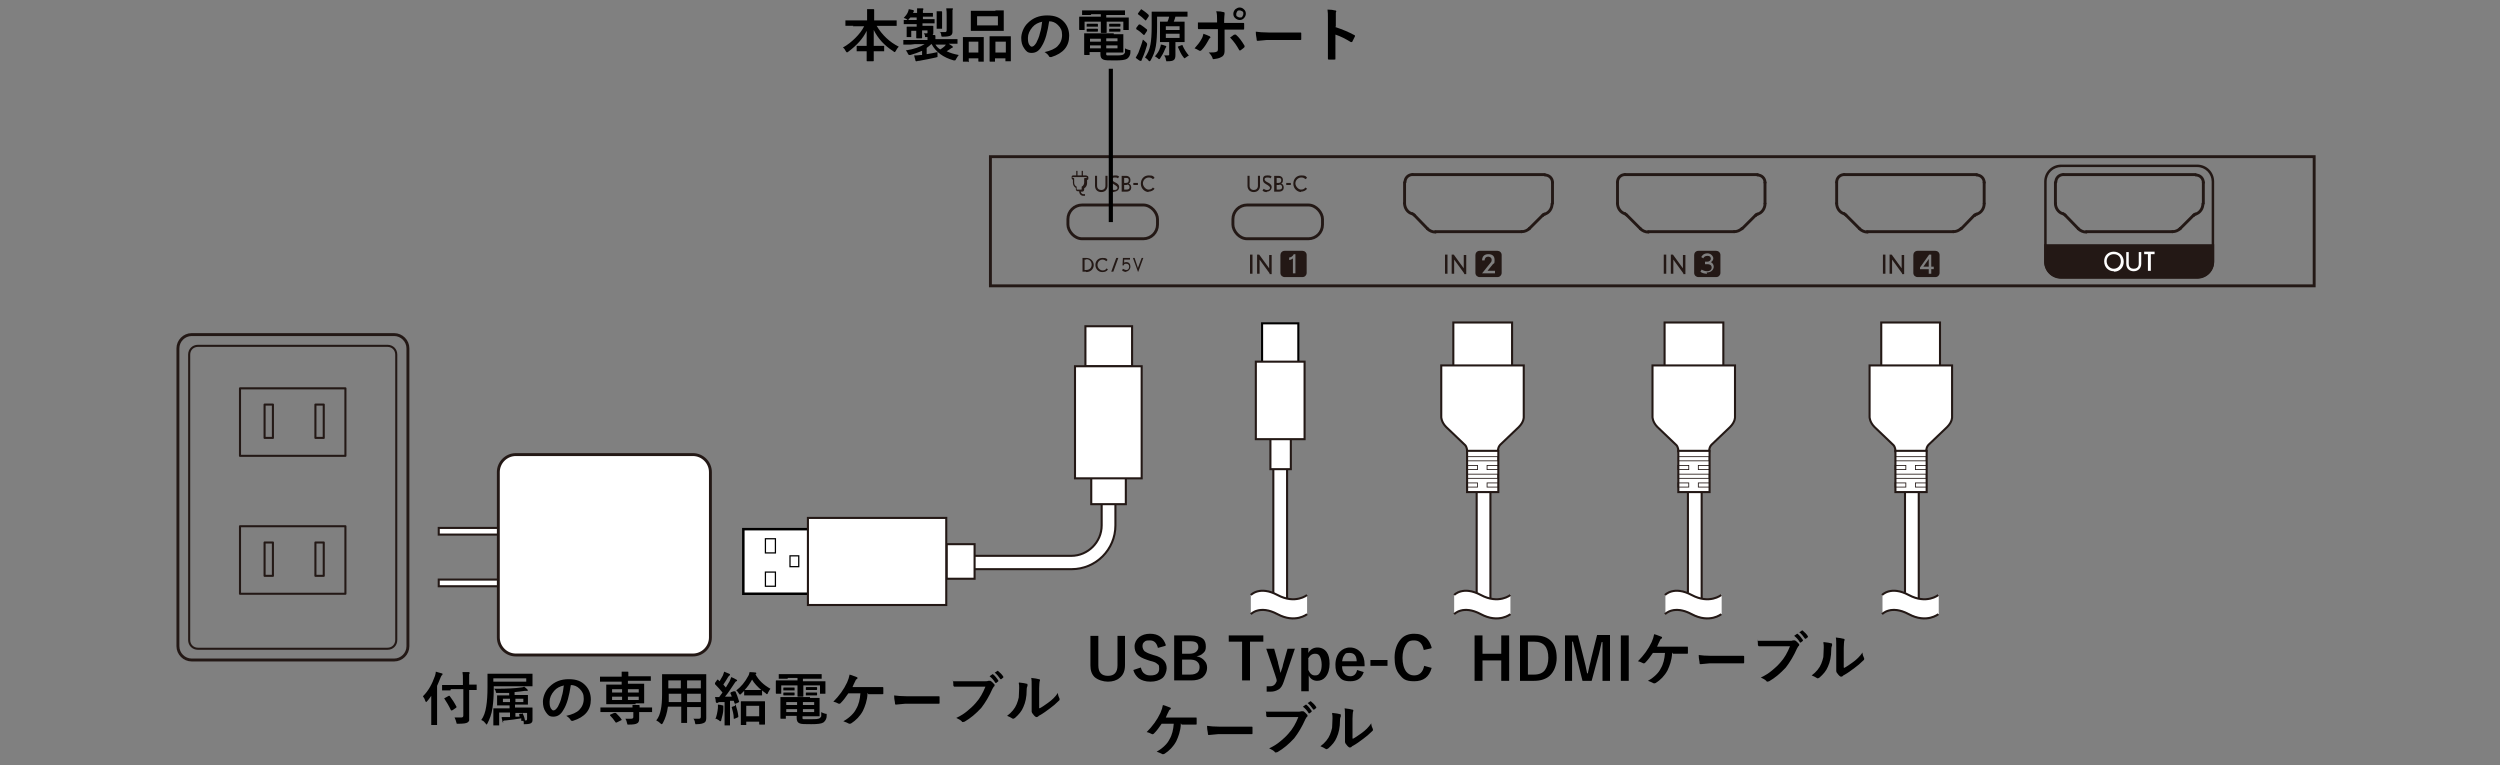 <?xml version="1.0" encoding="UTF-8"?>
<svg xmlns="http://www.w3.org/2000/svg" version="1.1" viewBox="0 0 600 183.6">
  <rect x="0" y="0" width="600" height="183.6" fill="#808080" stroke="none"/>
  <!-- Generator: Adobe Illustrator 29.0.1, SVG Export Plug-In . SVG Version: 2.1.0 Build 192)  -->
  <g id="_レイヤー_1" data-name="レイヤー_1">
    <path d="M184.6,136.6h72.6c5.8,0,10.5-4.7,10.5-10.5v-24.1h-3.3v24.1c0,4-3.3,7.3-7.3,7.3h-72.6" fill="#fff" stroke="#231815" stroke-width=".5"/>
    <g>
      <path d="M46,80.3h48.6c1.8,0,3.3,1.5,3.3,3.3v71.5c0,1.8-1.5,3.3-3.3,3.3h-48.6c-1.8,0-3.3-1.5-3.3-3.3v-71.5c0-1.8,1.5-3.3,3.3-3.3Z" fill="none" stroke="#231815" stroke-linejoin="round" stroke-width=".7"/>
      <path d="M47.5,83h45.5c1.2,0,2.1.9,2.1,2.1v68.5c0,1.2-.9,2.1-2.1,2.1h-45.5c-1.2,0-2.1-.9-2.1-2.1v-68.5c0-1.2.9-2.1,2.1-2.1Z" fill="none" stroke="#231815" stroke-linejoin="round" stroke-width=".5"/>
      <g>
        <rect x="57.6" y="93.2" width="25.3" height="16.2" fill="none" stroke="#231815" stroke-linejoin="round" stroke-width=".5"/>
        <rect x="75.7" y="97.1" width="2" height="8" fill="none" stroke="#231815" stroke-linejoin="round" stroke-width=".5"/>
        <rect x="63.5" y="97.1" width="2" height="8" fill="none" stroke="#231815" stroke-linejoin="round" stroke-width=".5"/>
      </g>
      <g>
        <rect x="57.6" y="126.3" width="25.3" height="16.2" fill="none" stroke="#231815" stroke-linejoin="round" stroke-width=".5"/>
        <rect x="75.7" y="130.2" width="2" height="8" fill="none" stroke="#231815" stroke-linejoin="round" stroke-width=".5"/>
        <rect x="63.5" y="130.2" width="2" height="8" fill="none" stroke="#231815" stroke-linejoin="round" stroke-width=".5"/>
      </g>
    </g>
    <g>
      <rect x="105.3" y="126.7" width="17" height="1.6" fill="#fff" stroke="#231815" stroke-width=".5"/>
      <rect x="105.3" y="139.1" width="17" height="1.6" fill="#fff" stroke="#231815" stroke-width=".5"/>
      <path d="M123.8,109.1h42.5c2.3,0,4.2,1.9,4.2,4.2v39.7c0,2.3-1.9,4.2-4.2,4.2h-42.5c-2.3,0-4.2-1.9-4.2-4.2v-39.7c0-2.3,1.9-4.2,4.2-4.2Z" fill="#fff" stroke="#231815" stroke-width=".7"/>
    </g>
    <rect x="260.5" y="78.3" width="11.2" height="9.6" fill="#fff" stroke="#231815" stroke-width=".5"/>
    <rect x="261.9" y="114.3" width="8.3" height="6.7" fill="#fff" stroke="#231815" stroke-width=".5"/>
    <rect x="258" y="87.9" width="16" height="26.9" fill="#fff" stroke="#231815" stroke-width=".5"/>
    <g>
      <polyline points="357.7 144.5 357.7 112.2 354.4 112.2 354.4 144.5" fill="#fff" stroke="#231815" stroke-width=".5"/>
      <g>
        <rect x="348.8" y="77.4" width="14.1" height="13.9" fill="#fff" stroke="#231815" stroke-width=".5"/>
        <path d="M359.5,108.3c0-1.1.6-1.6.6-1.6l4.4-4.2c1.3-1.3,1.2-2.4,1.2-2.4v-12.4h-19.8v12.4s0,1.2,1.2,2.4l4.5,4.3s.5.4.5,1.5h7.4Z" fill="#fff" stroke="#231815" stroke-width=".5"/>
        <rect x="352.1" y="108.2" width="7.5" height="9.9" fill="#fff" stroke="#231815" stroke-width=".5"/>
        <rect x="352" y="111.7" width="2.6" height="1" fill="none" stroke="#231815" stroke-width=".2"/>
        <rect x="352.1" y="109.6" width="7.4" height="1" fill="none" stroke="#231815" stroke-width=".2"/>
        <rect x="356.9" y="111.7" width="2.7" height="1" fill="none" stroke="#231815" stroke-width=".2"/>
        <rect x="352" y="115.9" width="2.6" height="1" fill="none" stroke="#231815" stroke-width=".2"/>
        <rect x="352.1" y="113.8" width="7.4" height="1" fill="none" stroke="#231815" stroke-width=".2"/>
        <rect x="356.9" y="115.9" width="2.7" height="1" fill="none" stroke="#231815" stroke-width=".2"/>
      </g>
      <g>
        <path d="M362.5,147.3s-2.8,2.3-7.1,0c-4.3-2.3-6.4,0-6.4,0v-4.6s2.1-2.3,6.4,0c4.3,2.3,7.1,0,7.1,0v4.6Z" fill="#fff"/>
        <path d="M349,142.8s2.1-2.3,6.4,0c4.3,2.3,7.1,0,7.1,0" fill="none" stroke="#231815" stroke-width=".5"/>
        <path d="M349,147.4s2.1-2.3,6.4,0c4.3,2.3,7.1,0,7.1,0" fill="none" stroke="#231815" stroke-width=".5"/>
      </g>
    </g>
    <g>
      <polyline points="408.4 144.5 408.4 112.2 405.1 112.2 405.1 144.5" fill="#fff" stroke="#231815" stroke-width=".5"/>
      <g>
        <rect x="399.5" y="77.4" width="14.1" height="13.9" fill="#fff" stroke="#231815" stroke-width=".5"/>
        <path d="M410.2,108.3c0-1.1.6-1.6.6-1.6l4.4-4.2c1.3-1.3,1.2-2.4,1.2-2.4v-12.4h-19.8v12.4s0,1.2,1.2,2.4l4.5,4.3s.5.4.5,1.5h7.4Z" fill="#fff" stroke="#231815" stroke-width=".5"/>
        <rect x="402.8" y="108.2" width="7.5" height="9.9" fill="#fff" stroke="#231815" stroke-width=".5"/>
        <rect x="402.7" y="111.7" width="2.6" height="1" fill="none" stroke="#231815" stroke-width=".2"/>
        <rect x="402.8" y="109.6" width="7.4" height="1" fill="none" stroke="#231815" stroke-width=".2"/>
        <rect x="407.6" y="111.7" width="2.7" height="1" fill="none" stroke="#231815" stroke-width=".2"/>
        <rect x="402.7" y="115.9" width="2.6" height="1" fill="none" stroke="#231815" stroke-width=".2"/>
        <rect x="402.8" y="113.8" width="7.4" height="1" fill="none" stroke="#231815" stroke-width=".2"/>
        <rect x="407.6" y="115.9" width="2.7" height="1" fill="none" stroke="#231815" stroke-width=".2"/>
      </g>
      <g>
        <path d="M413.2,147.3s-2.8,2.3-7.1,0c-4.3-2.3-6.4,0-6.4,0v-4.6s2.1-2.3,6.4,0c4.3,2.3,7.1,0,7.1,0v4.6Z" fill="#fff"/>
        <path d="M399.6,142.8s2.1-2.3,6.4,0c4.3,2.3,7.1,0,7.1,0" fill="none" stroke="#231815" stroke-width=".5"/>
        <path d="M399.6,147.4s2.1-2.3,6.4,0c4.3,2.3,7.1,0,7.1,0" fill="none" stroke="#231815" stroke-width=".5"/>
      </g>
    </g>
    <g>
      <polyline points="460.5 144.5 460.5 112.2 457.2 112.2 457.2 144.5" fill="#fff" stroke="#231815" stroke-width=".5"/>
      <g>
        <rect x="451.5" y="77.4" width="14.1" height="13.9" fill="#fff" stroke="#231815" stroke-width=".5"/>
        <path d="M462.3,108.3c0-1.1.6-1.6.6-1.6l4.4-4.2c1.3-1.3,1.2-2.4,1.2-2.4v-12.4h-19.8v12.4s0,1.2,1.2,2.4l4.5,4.3s.5.4.5,1.5h7.4Z" fill="#fff" stroke="#231815" stroke-width=".5"/>
        <rect x="454.9" y="108.2" width="7.5" height="9.9" fill="#fff" stroke="#231815" stroke-width=".5"/>
        <rect x="454.8" y="111.7" width="2.6" height="1" fill="none" stroke="#231815" stroke-width=".2"/>
        <rect x="454.9" y="109.6" width="7.4" height="1" fill="none" stroke="#231815" stroke-width=".2"/>
        <rect x="459.7" y="111.7" width="2.7" height="1" fill="none" stroke="#231815" stroke-width=".2"/>
        <rect x="454.8" y="115.9" width="2.6" height="1" fill="none" stroke="#231815" stroke-width=".2"/>
        <rect x="454.9" y="113.8" width="7.4" height="1" fill="none" stroke="#231815" stroke-width=".2"/>
        <rect x="459.7" y="115.9" width="2.7" height="1" fill="none" stroke="#231815" stroke-width=".2"/>
      </g>
      <g>
        <path d="M465.3,147.3s-2.8,2.3-7.1,0c-4.3-2.3-6.4,0-6.4,0v-4.6s2.1-2.3,6.4,0c4.3,2.3,7.1,0,7.1,0v4.6Z" fill="#fff"/>
        <path d="M451.7,142.8s2.1-2.3,6.4,0c4.3,2.3,7.1,0,7.1,0" fill="none" stroke="#231815" stroke-width=".5"/>
        <path d="M451.7,147.4s2.1-2.3,6.4,0c4.3,2.3,7.1,0,7.1,0" fill="none" stroke="#231815" stroke-width=".5"/>
      </g>
    </g>
    <g>
      <polyline points="308.9 144.5 308.9 112.2 305.6 112.2 305.6 144.5" fill="#fff" stroke="#231815" stroke-width=".5"/>
      <g>
        <path d="M313.7,147.3s-2.8,2.3-7.1,0c-4.3-2.3-6.4,0-6.4,0v-4.6s2.1-2.3,6.4,0c4.3,2.3,7.1,0,7.1,0v4.6Z" fill="#fff"/>
        <path d="M300.2,142.8s2.1-2.3,6.4,0c4.3,2.3,7.1,0,7.1,0" fill="none" stroke="#231815" stroke-width=".5"/>
        <path d="M300.2,147.4s2.1-2.3,6.4,0c4.3,2.3,7.1,0,7.1,0" fill="none" stroke="#231815" stroke-width=".5"/>
      </g>
    </g>
    <g>
      <rect x="227.2" y="130.6" width="6.7" height="8.3" fill="#fff" stroke="#231815" stroke-width=".5"/>
      <g>
        <polyline points="194.5 142.5 178.4 142.5 178.4 127 194.5 127" fill="#fff" stroke="#000" stroke-width=".6"/>
        <path d="M186.1,140.7h-2.4v-3.4h2.4v3.4ZM186.1,132.7h-2.4v-3.4h2.4v3.4Z" fill="none" stroke="#000" stroke-width=".3"/>
        <rect x="189.6" y="133.4" width="2.1" height="2.6" fill="none" stroke="#000" stroke-width=".3"/>
      </g>
      <rect x="193.9" y="124.3" width="33.2" height="20.9" fill="#fff" stroke="#231815" stroke-width=".5"/>
    </g>
    <g>
      <g>
        <line x1="395.6" y1="55.6" x2="416.2" y2="55.6" fill="none" stroke="#231815" stroke-linecap="round" stroke-linejoin="round" stroke-width=".7"/>
        <line x1="390.4" y1="51.6" x2="393.7" y2="54.9" fill="none" stroke="#231815" stroke-linecap="round" stroke-linejoin="round" stroke-width=".7"/>
        <line x1="418.1" y1="54.9" x2="421.4" y2="51.6" fill="none" stroke="#231815" stroke-linecap="round" stroke-linejoin="round" stroke-width=".7"/>
        <line x1="388.2" y1="43.8" x2="388.2" y2="48.8" fill="none" stroke="#231815" stroke-linecap="round" stroke-linejoin="round" stroke-width=".7"/>
        <line x1="423.6" y1="48.8" x2="423.6" y2="43.8" fill="none" stroke="#231815" stroke-linecap="round" stroke-linejoin="round" stroke-width=".7"/>
        <path d="M393.7,54.9c.5.5,1.2.8,1.9.8" fill="none" stroke="#231815" stroke-linecap="round" stroke-linejoin="round" stroke-width=".7"/>
        <path d="M388.2,48.8c0,1.1.7,2.2,1.8,2.5" fill="none" stroke="#231815" stroke-linecap="round" stroke-linejoin="round" stroke-width=".7"/>
        <path d="M416.2,55.6c.7,0,1.4-.3,1.9-.8" fill="none" stroke="#231815" stroke-linecap="round" stroke-linejoin="round" stroke-width=".7"/>
        <path d="M421.8,51.4c1.1-.3,1.8-1.4,1.8-2.5" fill="none" stroke="#231815" stroke-linecap="round" stroke-linejoin="round" stroke-width=".7"/>
        <path d="M390.4,51.6c-.1-.1-.3-.2-.4-.3" fill="none" stroke="#231815" stroke-linecap="round" stroke-linejoin="round" stroke-width=".7"/>
        <path d="M421.8,51.4c-.2,0-.3.1-.4.3" fill="none" stroke="#231815" stroke-linecap="round" stroke-linejoin="round" stroke-width=".7"/>
        <path d="M390,41.9c-1,0-1.8.8-1.8,1.8" fill="none" stroke="#231815" stroke-linecap="round" stroke-linejoin="round" stroke-width=".7"/>
        <path d="M423.6,43.8c0-1-.8-1.8-1.8-1.8" fill="none" stroke="#231815" stroke-linecap="round" stroke-linejoin="round" stroke-width=".7"/>
        <line x1="421.8" y1="41.9" x2="390" y2="41.9" fill="none" stroke="#231815" stroke-linecap="round" stroke-linejoin="round" stroke-width=".7"/>
      </g>
      <g>
        <line x1="344.5" y1="55.6" x2="365.2" y2="55.6" fill="none" stroke="#231815" stroke-linecap="round" stroke-linejoin="round" stroke-width=".7"/>
        <line x1="339.4" y1="51.6" x2="342.6" y2="54.9" fill="none" stroke="#231815" stroke-linecap="round" stroke-linejoin="round" stroke-width=".7"/>
        <line x1="367" y1="54.9" x2="370.3" y2="51.6" fill="none" stroke="#231815" stroke-linecap="round" stroke-linejoin="round" stroke-width=".7"/>
        <line x1="337.1" y1="43.8" x2="337.1" y2="48.8" fill="none" stroke="#231815" stroke-linecap="round" stroke-linejoin="round" stroke-width=".7"/>
        <line x1="372.6" y1="48.8" x2="372.6" y2="43.8" fill="none" stroke="#231815" stroke-linecap="round" stroke-linejoin="round" stroke-width=".7"/>
        <path d="M342.6,54.9c.5.5,1.2.8,1.9.8" fill="none" stroke="#231815" stroke-linecap="round" stroke-linejoin="round" stroke-width=".7"/>
        <path d="M337.1,48.8c0,1.1.7,2.2,1.8,2.5" fill="none" stroke="#231815" stroke-linecap="round" stroke-linejoin="round" stroke-width=".7"/>
        <path d="M365.2,55.6c.7,0,1.4-.3,1.9-.8" fill="none" stroke="#231815" stroke-linecap="round" stroke-linejoin="round" stroke-width=".7"/>
        <path d="M370.7,51.4c1.1-.3,1.8-1.4,1.8-2.5" fill="none" stroke="#231815" stroke-linecap="round" stroke-linejoin="round" stroke-width=".7"/>
        <path d="M339.4,51.6c-.1-.1-.3-.2-.4-.3" fill="none" stroke="#231815" stroke-linecap="round" stroke-linejoin="round" stroke-width=".7"/>
        <path d="M370.7,51.4c-.2,0-.3.1-.4.3" fill="none" stroke="#231815" stroke-linecap="round" stroke-linejoin="round" stroke-width=".7"/>
        <path d="M339,41.9c-1,0-1.8.8-1.8,1.8" fill="none" stroke="#231815" stroke-linecap="round" stroke-linejoin="round" stroke-width=".7"/>
        <path d="M372.6,43.8c0-1-.8-1.8-1.8-1.8" fill="none" stroke="#231815" stroke-linecap="round" stroke-linejoin="round" stroke-width=".7"/>
        <line x1="370.7" y1="41.9" x2="339" y2="41.9" fill="none" stroke="#231815" stroke-linecap="round" stroke-linejoin="round" stroke-width=".7"/>
      </g>
      <line x1="448.1" y1="55.6" x2="468.8" y2="55.6" fill="none" stroke="#231815" stroke-linecap="round" stroke-linejoin="round" stroke-width=".7"/>
      <line x1="443" y1="51.6" x2="446.3" y2="54.9" fill="none" stroke="#231815" stroke-linecap="round" stroke-linejoin="round" stroke-width=".7"/>
      <line x1="470.7" y1="54.9" x2="473.9" y2="51.6" fill="none" stroke="#231815" stroke-linecap="round" stroke-linejoin="round" stroke-width=".7"/>
      <line x1="440.8" y1="43.8" x2="440.8" y2="48.8" fill="none" stroke="#231815" stroke-linecap="round" stroke-linejoin="round" stroke-width=".7"/>
      <line x1="476.2" y1="48.8" x2="476.2" y2="43.8" fill="none" stroke="#231815" stroke-linecap="round" stroke-linejoin="round" stroke-width=".7"/>
      <path d="M446.3,54.9c.5.5,1.2.8,1.9.8" fill="none" stroke="#231815" stroke-linecap="round" stroke-linejoin="round" stroke-width=".7"/>
      <path d="M440.8,48.8c0,1.1.7,2.2,1.8,2.5" fill="none" stroke="#231815" stroke-linecap="round" stroke-linejoin="round" stroke-width=".7"/>
      <path d="M468.8,55.6c.7,0,1.4-.3,1.9-.8" fill="none" stroke="#231815" stroke-linecap="round" stroke-linejoin="round" stroke-width=".7"/>
      <path d="M474.4,51.4c1.1-.3,1.8-1.4,1.8-2.5" fill="none" stroke="#231815" stroke-linecap="round" stroke-linejoin="round" stroke-width=".7"/>
      <path d="M443,51.6c-.1-.1-.3-.2-.4-.3" fill="none" stroke="#231815" stroke-linecap="round" stroke-linejoin="round" stroke-width=".7"/>
      <path d="M474.4,51.4c-.2,0-.3.1-.4.3" fill="none" stroke="#231815" stroke-linecap="round" stroke-linejoin="round" stroke-width=".7"/>
      <path d="M442.6,41.9c-1,0-1.8.8-1.8,1.8" fill="none" stroke="#231815" stroke-linecap="round" stroke-linejoin="round" stroke-width=".7"/>
      <path d="M476.2,43.8c0-1-.8-1.8-1.8-1.8" fill="none" stroke="#231815" stroke-linecap="round" stroke-linejoin="round" stroke-width=".7"/>
      <line x1="474.4" y1="41.9" x2="442.6" y2="41.9" fill="none" stroke="#231815" stroke-linecap="round" stroke-linejoin="round" stroke-width=".7"/>
      <line x1="500.7" y1="55.6" x2="521.4" y2="55.6" fill="none" stroke="#231815" stroke-linecap="round" stroke-linejoin="round" stroke-width=".7"/>
      <line x1="495.6" y1="51.6" x2="498.8" y2="54.9" fill="none" stroke="#231815" stroke-linecap="round" stroke-linejoin="round" stroke-width=".7"/>
      <line x1="523.2" y1="54.9" x2="526.5" y2="51.6" fill="none" stroke="#231815" stroke-linecap="round" stroke-linejoin="round" stroke-width=".7"/>
      <line x1="493.3" y1="43.8" x2="493.3" y2="48.8" fill="none" stroke="#231815" stroke-linecap="round" stroke-linejoin="round" stroke-width=".7"/>
      <line x1="528.8" y1="48.8" x2="528.8" y2="43.8" fill="none" stroke="#231815" stroke-linecap="round" stroke-linejoin="round" stroke-width=".7"/>
      <path d="M498.8,54.9c.5.5,1.2.8,1.9.8" fill="none" stroke="#231815" stroke-linecap="round" stroke-linejoin="round" stroke-width=".7"/>
      <path d="M493.3,48.8c0,1.1.7,2.2,1.8,2.5" fill="none" stroke="#231815" stroke-linecap="round" stroke-linejoin="round" stroke-width=".7"/>
      <path d="M521.4,55.6c.7,0,1.4-.3,1.9-.8" fill="none" stroke="#231815" stroke-linecap="round" stroke-linejoin="round" stroke-width=".7"/>
      <path d="M526.9,51.4c1.1-.3,1.8-1.4,1.8-2.5" fill="none" stroke="#231815" stroke-linecap="round" stroke-linejoin="round" stroke-width=".7"/>
      <path d="M495.6,51.6c-.1-.1-.3-.2-.4-.3" fill="none" stroke="#231815" stroke-linecap="round" stroke-linejoin="round" stroke-width=".7"/>
      <path d="M526.9,51.4c-.2,0-.3.1-.4.3" fill="none" stroke="#231815" stroke-linecap="round" stroke-linejoin="round" stroke-width=".7"/>
      <path d="M495.2,41.9c-1,0-1.8.8-1.8,1.8" fill="none" stroke="#231815" stroke-linecap="round" stroke-linejoin="round" stroke-width=".7"/>
      <path d="M528.8,43.8c0-1-.8-1.8-1.8-1.8" fill="none" stroke="#231815" stroke-linecap="round" stroke-linejoin="round" stroke-width=".7"/>
      <line x1="526.9" y1="41.9" x2="495.2" y2="41.9" fill="none" stroke="#231815" stroke-linecap="round" stroke-linejoin="round" stroke-width=".7"/>
      <rect x="256.3" y="49.2" width="21.5" height="8.1" rx="3.4" ry="3.4" fill="none" stroke="#231815" stroke-linecap="round" stroke-linejoin="round" stroke-width=".7"/>
      <rect x="295.9" y="49.2" width="21.5" height="8.1" rx="3.4" ry="3.4" fill="none" stroke="#231815" stroke-linecap="round" stroke-linejoin="round" stroke-width=".7"/>
      <g>
        <path d="M527.3,66.9h-32.6c-2.3,0-4.1-1.8-4.1-4.1v-4.2h40.8v4.2c0,2.3-1.8,4.1-4.1,4.1" fill="#231815"/>
        <path d="M527.3,40.1c2,0,3.5,1.6,3.5,3.5v19.1c0,2-1.6,3.5-3.5,3.5h-32.6c-2,0-3.5-1.6-3.5-3.5v-19.1c0-2,1.6-3.5,3.5-3.5h32.6ZM527.3,39.5h-32.6c-2.3,0-4.1,1.8-4.1,4.1v19.1c0,2.3,1.8,4.1,4.1,4.1h32.6c2.3,0,4.1-1.8,4.1-4.1v-19.1c0-2.3-1.8-4.1-4.1-4.1" fill="#231815"/>
        <path d="M507.3,65.1c-1.3,0-2.3-1-2.3-2.4s1-2.3,2.3-2.3,2.4,1,2.4,2.4-1,2.4-2.3,2.4M507.3,61c-1,0-1.7.7-1.7,1.7s.8,1.8,1.7,1.8,1.7-.7,1.7-1.8-.7-1.7-1.7-1.7" fill="#fff"/>
        <path d="M512.1,65.1c-1.1,0-1.8-.7-1.8-1.8v-2.8h.6v2.8c0,.9.6,1.2,1.2,1.2s1.2-.3,1.2-1.2v-2.8h.6v2.8c0,1.1-.8,1.8-1.8,1.8" fill="#fff"/>
        <polygon points="516.2 61 516.2 65 515.5 65 515.5 61 514.6 61 514.6 60.4 517.1 60.4 517.1 61 516.2 61" fill="#fff"/>
        <path d="M260.6,65.2h-.8v-3.3h.9c1.1,0,1.8.8,1.8,1.7s-.7,1.7-1.8,1.7M260.7,62.3h-.4v2.5h.3c1,0,1.4-.6,1.4-1.3s-.5-1.3-1.3-1.3" fill="#231815"/>
        <path d="M264.5,65.3c-.8,0-1.6-.7-1.6-1.7s.7-1.7,1.7-1.7,1,.2,1.2.5l-.3.3c-.2-.2-.5-.4-.9-.4-.6,0-1.2.5-1.2,1.3s.7,1.3,1.2,1.3.7-.1,1-.5l.3.3c-.3.4-.7.6-1.3.6" fill="#231815"/>
        <polygon points="267.2 65.2 266.7 65.2 267.9 61.9 268.4 61.9 267.2 65.2" fill="#231815"/>
        <path d="M270.4,65.3c-.4,0-.9-.2-1.1-.4l.2-.4c.2.1.5.3.8.3.5,0,.7-.4.7-.8s-.2-.7-.7-.7-.5.1-.6.4h-.3s.1-1.8.1-1.8h1.7v.4h-1.4v.8c0-.1.2-.2.5-.2.7,0,1,.5,1,1.1s-.5,1.2-1.2,1.2" fill="#231815"/>
        <path d="M273.4,65.2h-.3l-1.2-3.3h.4l.8,2.4h0c0,.1,0,0,0,0l.9-2.4h.4l-1.2,3.3Z" fill="#231815"/>
        <path d="M399.3,61.1h.6v4.6h-.6v-4.6ZM404,65.6l-2.4-3.3s0-.1,0-.1c0,0,0,.1,0,.2v3.3h-.6v-4.6h.5l2.4,3.3h0c0,.1,0,0,0,0v-3.2h.6v4.6h-.5ZM407.6,66.5h4.3c.6,0,1-.5,1-1v-4.3c0-.6-.5-1-1-1h-4.3c-.6,0-1,.5-1,1v4.3c0,.6.5,1,1,1M409.7,65.7c-.7,0-1.3-.2-1.6-.5l.3-.5c.3.2.8.4,1.3.4.7,0,1.1-.4,1.1-.9,0-.6-.5-.8-1-.8h-.6v-.6h.6c.4,0,.8-.3.8-.7s-.2-.7-.8-.7-.9.3-1,.6l-.5-.3c.2-.4.6-.9,1.5-.9s1.4.8,1.4,1.2-.3.8-.6.9c.4.2.7.6.7,1.1s-.4,1.4-1.7,1.4" fill="#231815"/>
        <path d="M451.9,61.1h.6v4.6h-.6v-4.6ZM456.5,65.6l-2.4-3.3s0-.1,0-.1c0,0,0,.1,0,.2v3.3h-.6v-4.6h.5l2.4,3.3h0c0,.1,0,0,0,0v-3.2h.6v4.6h-.5ZM460.2,66.5h4.3c.6,0,1-.5,1-1v-4.3c0-.6-.5-1-1-1h-4.3c-.6,0-1,.5-1,1v4.3c0,.6.5,1,1,1M463.5,64.6v1.1h-.6v-1.1h-2.1v-.4l2.2-3.1h.5v2.9h.6v.6h-.6ZM462.9,62.1s0,0-.1.2l-1.2,1.7h1.3v-1.9Z" fill="#231815"/>
        <path d="M346.8,61.1h.6v4.6h-.6v-4.6ZM351.4,65.6l-2.4-3.3s0-.1,0-.1c0,0,0,.1,0,.2v3.3h-.6v-4.6h.5l2.4,3.3h0c0,.1,0,0,0,0v-3.2h.6v4.6h-.5ZM355.1,66.5h4.3c.6,0,1-.5,1-1v-4.3c0-.6-.5-1-1-1h-4.3c-.6,0-1,.5-1,1v4.3c0,.6.5,1,1,1M355.7,65.6l2-2.5c.3-.3.3-.6.3-.7,0-.6-.5-.8-.8-.8-.6,0-.9.4-.9.9h-.6c0-1,.6-1.5,1.5-1.5s1.5.4,1.5,1.4-.1.7-.4,1l-1.3,1.6h1.8v.6h-3Z" fill="#231815"/>
        <path d="M300,61.1h.6v4.6h-.6v-4.6ZM304.7,65.6l-2.4-3.3s0-.1,0-.1c0,0,0,.1,0,.2v3.3h-.6v-4.6h.5l2.4,3.3h0c0,.1,0,0,0,0v-3.2h.6v4.6h-.5ZM308.3,66.5h4.3c.6,0,1-.5,1-1v-4.3c0-.6-.5-1-1-1h-4.3c-.6,0-1,.5-1,1v4.3c0,.6.5,1,1,1M310.3,65.6v-3.6c-.2.2-.6.4-.9.4v-.6c.4,0,.9-.3,1.1-.8h.4v4.6h-.6Z" fill="#231815"/>
        <path d="M260.7,42.1h-.8v-1.1s0,0,0,0h-.3s0,0,0,0v1.1h-1v-1.1s0,0,0,0h-.3s0,0,0,0v1.1h-.8c-.1,0-.3.1-.3.3v.4c0,.1.1.3.3.3h0v.8c0,.5.3,1,.7,1.2v.3c0,.3.2.5.5.5h.3c0,.6.4,1.1,1,1.1h.4v-.4h-.4c-.3,0-.6-.3-.6-.6h0c0,0,.3,0,.3,0,.3,0,.5-.2.5-.5v-.3c.4-.2.7-.7.7-1.2v-.8h0c.1,0,.3-.1.3-.3v-.4c0-.1-.1-.3-.3-.3M260.6,42.7h-.2c0,0-.2,0-.2.2v.9c0,.4-.2.8-.6,1,0,0,0,0,0,.2v.4c0,0,0,.1-.1.1h-1c0,0-.1,0-.1-.1v-.4c0,0,0-.1,0-.2-.4-.2-.6-.5-.6-1v-.9c0,0,0-.2-.2-.2h-.2v-.2h3.4v.2Z" fill="#231815"/>
        <path d="M264.3,46.1c-.9,0-1.5-.6-1.5-1.5v-2.4h.5v2.4c0,.7.5,1,1,1s1-.3,1-1v-2.4h.5v2.4c0,.9-.6,1.5-1.5,1.5M267.5,46.1c-.4,0-.8,0-1.1-.4l.3-.4c.2.2.5.3.8.3.4,0,.7-.2.7-.5s-.3-.5-.6-.7c-.5-.3-1.1-.5-1.1-1.3s.4-1,1.1-1,.7.1,1,.3l-.3.4c-.2-.2-.4-.2-.8-.2s-.6.2-.6.4c0,.4.4.6.8.8.4.2.9.5.9,1.1s-.5,1.1-1.2,1.1M270.4,46h-1.2v-3.8h1c.7,0,1.1.4,1.1,1s-.2.7-.4.9c.3,0,.6.4.6.9s-.3,1-1.2,1M270.2,42.7h-.4v1.2h.4c.6,0,.7-.3.7-.7s-.2-.5-.7-.5M270.4,44.4h-.6v1.1h.6c.5,0,.7-.2.7-.6s-.3-.6-.6-.6M272,43.9h1.1v.5h-1.1v-.5ZM275.7,46.1c-.9,0-1.9-.8-1.9-2s.8-2,1.9-2,1.1.2,1.4.6l-.4.3c-.3-.3-.6-.4-1-.4-.7,0-1.4.6-1.4,1.4s.8,1.5,1.3,1.5.8-.1,1.1-.5l.4.3c-.3.4-.8.7-1.5.7" fill="#231815"/>
        <path d="M300.9,46.1c-.9,0-1.5-.6-1.5-1.5v-2.4h.5v2.4c0,.7.5,1,1,1s1-.3,1-1v-2.4h.5v2.4c0,.9-.6,1.5-1.5,1.5M304.1,46.1c-.4,0-.8,0-1.1-.4l.3-.4c.2.2.5.3.8.3.4,0,.7-.2.7-.5s-.3-.5-.6-.7c-.5-.3-1.1-.5-1.1-1.3s.4-1,1.1-1,.7.1,1,.3l-.3.4c-.2-.2-.4-.2-.8-.2s-.6.2-.6.4c0,.4.4.6.8.8.4.2.9.5.9,1.1s-.5,1.1-1.2,1.1M307,46h-1.2v-3.8h1c.7,0,1.1.4,1.1,1s-.2.7-.4.9c.3,0,.6.4.6.9s-.3,1-1.2,1M306.8,42.7h-.4v1.2h.4c.6,0,.7-.3.7-.7s-.2-.5-.7-.5M307,44.4h-.6v1.1h.6c.5,0,.7-.2.7-.6s-.3-.6-.6-.6M308.7,43.9h1.1v.5h-1.1v-.5ZM312.3,46.1c-.9,0-1.9-.8-1.9-2s.8-2,1.9-2,1.1.2,1.4.6l-.4.3c-.3-.3-.6-.4-1-.4-.7,0-1.4.6-1.4,1.4s.8,1.5,1.3,1.5.8-.1,1.1-.5l.4.3c-.3.4-.8.7-1.5.7" fill="#231815"/>
      </g>
      <rect x="237.7" y="37.6" width="317.7" height="31" fill="none" stroke="#231815" stroke-miterlimit="10" stroke-width=".7"/>
    </g>
    <g>
      <rect x="303.3" y="106.2" width="7.9" height="4.9" transform="translate(416 -198.6) rotate(90)" fill="#fff" stroke="#231815" stroke-width=".5"/>
      <polyline points="302.9 88.9 302.9 77.6 311.6 77.6 311.6 88.6" fill="#fff" stroke="#000" stroke-width=".5"/>
      <rect x="301.4" y="86.8" width="11.7" height="18.6" fill="#fff" stroke="#231815" stroke-width=".5"/>
    </g>
  </g>
  <g id="_レイヤー_2" data-name="レイヤー_2">
    <g>
      <path d="M204.8,6.2h-1.8c0,0-.1,0-.1,0s0,0,0-.1v-1.1c0,0,0-.1,0-.1s0,0,.1,0h1.8s3.3,0,3.3,0v-.9c0-.8,0-1.4,0-1.8.6,0,1.1,0,1.5,0,.1,0,.2,0,.2.1s0,.1,0,.4c0,.2,0,.6,0,1.2v1h5.3c0,0,.1,0,.1,0s0,0,0,.1v1.1c0,0,0,.1,0,.1,0,0,0,0-.1,0h-1.8s-2.9,0-2.9,0c1.3,2.2,3.1,3.9,5.3,5-.3.3-.5.6-.7,1-.1.2-.2.3-.3.3s-.1,0-.3-.2c-2.2-1.4-3.7-3.1-4.7-5.1,0,0,0,1.3,0,3.8h2.4c0,0,.1,0,.1,0,0,0,0,0,0,.1v1.1c0,0,0,.1,0,.1,0,0,0,0-.1,0h-1.7s-.7,0-.7,0c0,.5,0,1,0,1.6,0,.4,0,.7,0,.7,0,0,0,.1-.2.1h-1.3c-.1,0-.2,0-.2-.1,0-.4,0-1.1,0-2.3h-2.3c0,0-.1,0-.1,0s0,0,0-.1v-1.1c0,0,0-.1,0-.1s0,0,.1,0h1.7s.6,0,.6,0c0-1.2,0-2.4,0-3.6-.9,1.9-2.4,3.5-4.4,5-.2.1-.3.2-.3.2s-.2-.1-.3-.3c-.2-.4-.4-.7-.7-.9,1.1-.6,2.1-1.4,3-2.3.9-.9,1.6-1.8,2.1-2.8h-2.7Z"/>
      <path d="M218.6,10.7h-1.7c0,0-.1,0-.1,0s0,0,0-.1v-.9c0,0,0-.1,0-.1s0,0,.1,0h1.7s4,0,4,0c0-.1,0-.4,0-.7h-.4c0,0-.1,0-.2,0,0,0,0,0,0-.2,0-.3-.1-.5-.3-.7.1,0,.3,0,.6,0s.3,0,.3-.3v-.4h-1.3s0,1.8,0,1.8c0,0,0,.1-.2.1h-1c-.1,0-.2,0-.2-.1v-1.7s0,0,0,0h-1.2v1.4c0,0,0,.1,0,.1,0,0,0,0-.1,0h-.9c0,0-.1,0-.1,0,0,0,0,0,0-.1v-.8s0-.7,0-.7v-.8c0,0,0-.1.1-.1h1.7s.6,0,.6,0v-.6h-3c0,0-.1,0-.1,0,0,0,0,0,0-.1v-.7c0,0,0-.1,0-.2,0,0,0,0,.1,0h1.8s1.2,0,1.2,0v-.6h-1.5l-.3.3c-.1.2-.2.3-.3.3s-.2,0-.3-.2c-.2-.1-.4-.2-.7-.3.4-.4.8-.9,1-1.4.1-.3.2-.5.2-.7.5.1.9.2,1,.2.1,0,.2,0,.2.2s0,.1,0,.2c0,0-.1.2-.2.3h0c0,0,1,0,1,0,0-.5,0-.9,0-1.1.5,0,.9,0,1.3,0,.2,0,.2,0,.2.2s0,.1-.1.3c0,.1,0,.3,0,.6h2.3c0,0,.1,0,.1,0,0,0,0,0,0,.1v.7c0,0,0,.1,0,.1,0,0,0,0-.1,0h-1.6s-.7,0-.7,0v.6h2.7c0,0,.1,0,.1,0,0,0,0,0,0,.1v.7c0,0,0,.1,0,.2,0,0,0,0-.1,0h-1.8s-1,0-1,0v.6h2.4c.1,0,.2,0,.2.1v.5s0,1,0,1c0,.2,0,.5-.2.6h.4c.2,0,.3.1.3.2s0,.2,0,.3c0,0,0,.3,0,.5h5.2c0,0,.1,0,.1,0,0,0,0,0,0,.1v.9c0,0,0,.1,0,.1,0,0,0,0-.1,0h-1.7s-.3,0-.3,0c.3.2.6.4.9.6,0,0,.1.2.1.2,0,0,0,.1-.2.2-.1,0-.3.1-.5.3-.1,0-.4.3-.8.5.8.4,1.8.7,2.9.9-.2.2-.4.6-.6.9-.1.2-.2.4-.3.4s-.2,0-.3,0c-2.5-.7-4.3-2-5.3-3.9h-.1c-.3.3-.7.6-1.1.9v1.5c.8-.1,1.7-.3,2.6-.5,0,.2,0,.5,0,.9,0,.2,0,.2,0,.3,0,0-.2,0-.4.1-1.2.3-2.5.5-4,.8-.2,0-.4,0-.5.1-.1,0-.2,0-.2,0,0,0-.2,0-.2-.2,0-.2-.2-.6-.3-1.2.5,0,1,0,1.5-.1h.4v-1c-.9.4-1.8.7-2.8,1-.2,0-.3,0-.3,0-.1,0-.2-.1-.3-.3-.1-.3-.3-.6-.5-.8,1.9-.3,3.4-.8,4.5-1.5h-2.4ZM225.6,11.9c.4-.2.7-.5,1-.7.2-.2.3-.3.4-.5h-2.5c.3.5.7.9,1.2,1.2ZM224.5,2.7c.6,0,1,0,1.4,0,.1,0,.2,0,.2.2s0,.1,0,.3c0,.1,0,.4,0,.9v2.7c0,0,0,.1,0,.1,0,0,0,0-.1,0h-1.1c0,0-.1,0-.1,0s0,0,0-.1v-1.3s0-1.4,0-1.4c0-.6,0-1,0-1.4ZM225.5,7.7c.3,0,.7,0,1.1,0s.4,0,.5-.1c0,0,.1-.2.1-.3v-3.5c0-.7,0-1.3-.1-1.8.5,0,1,0,1.4,0,.2,0,.2,0,.2.1s0,.1-.1.3c0,.1,0,.5,0,1.2v4c0,.4-.1.7-.4.9-.3.2-.9.3-1.8.3-.2,0-.4,0-.4,0s0-.1-.1-.3c0-.4-.2-.7-.3-.9Z"/>
      <path d="M232.3,14.8h-1.1c0,0-.1,0-.1,0,0,0,0,0,0-.1v-2.6s0-1.3,0-1.3v-1.8c0,0,0-.1,0-.1s0,0,.1,0h1.5s1.8,0,1.8,0h1.5c0,0,.1,0,.1,0s0,0,0,.1v1.6s0,1.5,0,1.5v2.6c0,0,0,.1,0,.1,0,0,0,0-.1,0h-1.1c0,0-.1,0-.1-.2v-.6h-2.3v.7c0,0,0,.1,0,.2,0,0,0,0-.1,0ZM232.5,10v2.6h2.3v-2.6h-2.3ZM238.9,2.5h1.9c0,0,.1,0,.1,0s0,0,0,.1v1.3s0,2,0,2v1.3c0,0,0,.1,0,.2,0,0,0,0-.1,0h-1.9s-3.9,0-3.9,0h-1.9c0,0-.1,0-.1,0,0,0,0,0,0-.1v-1.3s0-2,0-2v-1.3c0,0,0-.1,0-.1s0,0,.1,0h1.9s3.9,0,3.9,0ZM234.5,3.9v2.2h5v-2.2h-5ZM238.7,14.8h-1.1c0,0-.1,0-.1-.2v-2.6s0-1.3,0-1.3v-1.8c0,0,0-.1,0-.2,0,0,0,0,.1,0h1.5s1.9,0,1.9,0h1.5c0,0,.1,0,.1,0,0,0,0,0,0,.1v1.6s0,1.5,0,1.5v2.6c0,0,0,.1,0,.2,0,0,0,0-.1,0h-1.1c0,0-.1,0-.1,0,0,0,0,0,0-.1v-.6h-2.5v.7c0,0,0,.1,0,.1s0,0-.1,0ZM238.9,10v2.6h2.5v-2.6h-2.5Z"/>
      <path d="M251.8,5.1c-.4,2.6-.9,4.6-1.8,6-.6,1.1-1.4,1.6-2.4,1.6s-1.3-.4-1.8-1.1c-.5-.7-.7-1.5-.7-2.5s.5-2.6,1.6-3.6c1.2-1.2,2.7-1.8,4.6-1.8s3.1.5,4.1,1.6c.8.9,1.2,2,1.2,3.3,0,2.5-1.4,4.2-4.3,5.1,0,0-.2,0-.2,0-.1,0-.3,0-.4-.3-.2-.3-.5-.6-1-.9,1.4-.3,2.5-.8,3.1-1.4.7-.7,1.1-1.6,1.1-2.7s-.3-1.7-1-2.4c-.6-.6-1.3-.9-2.2-.9h0ZM250.2,5.2c-1,.2-1.8.6-2.4,1.3-.7.8-1.1,1.7-1.1,2.6s.1,1.2.3,1.6c.2.3.4.5.6.5.4,0,.7-.3,1.1-.9.3-.6.7-1.4.9-2.4.3-.9.4-1.8.5-2.6Z"/>
      <path d="M261.8,3.6h-1.9c0,0-.1,0-.2,0,0,0,0,0,0-.1v-.9c0,0,0-.1,0-.1,0,0,0,0,.1,0h1.9s6.3,0,6.3,0h1.9c0,0,.1,0,.1,0s0,0,0,.1v.9c0,0,0,.1,0,.1s0,0-.1,0h-1.9s-2.5,0-2.5,0v.6h5.3c0,0,.1,0,.1,0s0,0,0,.1v.7s0,.7,0,.7v1.4c0,0,0,.1,0,.1s0,0-.1,0h-1.1c0,0-.1,0-.1,0s0,0,0-.1v-1.9h-4v2.6c0,0,0,.1-.1.1h-1.1c-.1,0-.2,0-.2-.1v-1.4s0-1.2,0-1.2h-3.9v1.9c0,0,0,.1,0,.1s0,0-.1,0h-1.1c0,0-.1,0-.1-.2v-1.4s0-.6,0-.6v-.8c0-.1,0-.2.1-.2h1.8s3.3,0,3.3,0v-.6h-2.3ZM267.3,8.2h2.2c0,0,.1,0,.1,0,0,0,0,0,0,.1v1.3s0,1.6,0,1.6v1.3c0,0,0,.1,0,.1,0,0,0,0-.1,0h-2.2s-1.8,0-1.8,0v.2c0,.2,0,.3,0,.4,0,0,.1,0,.2.1.3,0,.9,0,1.9,0s1.8,0,2.1-.3c.1-.1.2-.2.3-.4,0-.2,0-.5,0-1,.3.2.7.3,1,.4.2,0,.3,0,.3.1s0,0,0,.2,0,.1,0,.2c0,.8-.4,1.3-.8,1.6-.5.3-1.4.4-2.9.4s-2.4,0-2.8-.2c-.5-.2-.7-.6-.7-1.3v-.5h-2.6v.6c0,0,0,.1,0,.1,0,0,0,0-.1,0h-1.1c0,0-.1,0-.1-.2v-1.3s0-2.3,0-2.3v-1.3c0,0,0-.1,0-.1,0,0,0,0,.1,0h2.1s4.9,0,4.9,0ZM263.3,5.7c.1,0,.2,0,.2.1v.6c0,0,0,0-.2,0h-.8s-.7,0-.7,0h-.8c-.1,0-.2,0-.2,0v-.6c0,0,0-.1.2-.1h.8s.7,0,.7,0h.8ZM263.3,6.9c.1,0,.2,0,.2.1v.5c0,0,0,.1-.2.1h-.8s-.7,0-.7,0h-.8c-.1,0-.2,0-.2-.1v-.5c0,0,0-.1.2-.1h.8s.7,0,.7,0h.8ZM261.6,10h2.6v-.7h-2.6v.7ZM261.6,11.6h2.6v-.7h-2.6v.7ZM268.2,9.2h-2.7v.7h2.7v-.7ZM268.2,11.6v-.7h-2.7v.7h2.7ZM268.7,5.7c.1,0,.2,0,.2.1v.5c0,0,0,.1-.2.1h-.8s-.7,0-.7,0h-.8c-.1,0-.2,0-.2-.1v-.5c0,0,0-.1.2-.1h.8s.7,0,.7,0h.8ZM268.7,6.9c.1,0,.2,0,.2.1v.5c0,0,0,.1-.2.1h-.8s-.7,0-.7,0h-.8c-.1,0-.2,0-.2,0v-.6c0,0,0-.1.2-.1h.8s.7,0,.7,0h.8Z"/>
      <path d="M273.5,5.8c.7.4,1.3.9,1.8,1.3,0,0,0,.1,0,.1s0,0,0,.2l-.6.9c0,0-.1.1-.1.1s0,0-.1,0c-.5-.5-1.1-1-1.8-1.4,0,0,0,0,0-.1s0,0,0-.2l.6-.8c0,0,0,0,.1,0s0,0,.1,0ZM272.6,13.8c.2-.4.4-.7.6-1.1.4-1.1.8-2.1,1.1-3.2.2.2.5.4.7.6.2.2.3.3.3.4s0,.2,0,.3c-.3,1-.6,2-1.1,3.1-.1.3-.2.5-.2.5,0,.1,0,.2-.2.2s-.1,0-.2,0c-.4-.2-.7-.5-1-.7ZM273.9,2.2c.6.4,1.2.8,1.8,1.4,0,0,0,.1,0,.1s0,0,0,.2l-.6.9c0,0-.1.1-.1.1s0,0-.1,0c-.6-.6-1.2-1.1-1.8-1.5,0,0,0,0,0-.1s0,0,.1-.2l.6-.8c0,0,.1-.1.2-.1s0,0,.1,0ZM279.3,13.3c.4,0,.7,0,.9,0s.3,0,.4-.1c0,0,0-.2,0-.3v-2.8h-2.1c0,0-.1,0-.1,0s0,0,0-.1v-1.3s0-2.1,0-2.1v-1.3c0,0,0-.1,0-.1s0,0,.1,0h1.7c.2-.4.3-.8.4-1.2h-2.9v2.2c0,2.1-.1,3.7-.3,4.9-.2,1.3-.7,2.4-1.2,3.3-.1.2-.2.3-.3.3s-.1,0-.3-.2c-.2-.3-.5-.5-.8-.7.6-.9,1.1-1.9,1.3-3.1.2-1,.3-2.5.3-4.4v-3.4c0,0,0-.1,0-.1s0,0,.1,0h1.9s4.6,0,4.6,0h1.9c0,0,.1,0,.1,0,0,0,0,0,0,.1v1c0,0,0,.1,0,.1,0,0,0,0-.1,0h-1.9s-.9,0-.9,0c-.1.5-.3.9-.4,1.2h2.5c0,0,.1,0,.1,0s0,0,0,.1v1.3s0,2.1,0,2.1v1.3c0,0,0,.1,0,.1,0,0,0,0-.1,0h-1.6s-.5,0-.5,0v3.1c0,.6-.1,1-.4,1.2-.2.2-.7.3-1.4.3-.2,0-.4,0-.4,0,0,0,0-.2-.1-.4,0-.4-.2-.7-.4-1ZM277.2,13.5c.6-.7,1-1.3,1.2-2,.1-.3.2-.5.2-.8.4,0,.8.2,1.1.3.2,0,.2.1.2.2s0,.1-.1.2c0,0-.1.2-.2.4-.3.8-.7,1.5-1.1,2.1-.1.2-.2.3-.3.3s-.1,0-.3-.2c-.3-.2-.5-.4-.8-.5ZM283.1,6.3h-3.3v.9h3.3v-.9ZM283.1,9.1v-1h-3.3v1h3.3ZM285.4,13.3c-.3.1-.5.3-.8.5-.2.1-.3.2-.3.2,0,0-.1,0-.3-.3-.5-.6-.9-1.5-1.3-2.4,0,0,0,0,0-.1,0,0,0,0,.2-.1l.8-.3c0,0,.1,0,.1,0,0,0,0,0,0,.1.4.9.9,1.7,1.5,2.4Z"/>
      <path d="M288.8,8.1c.6.2,1.1.4,1.5.6.1,0,.2.2.2.3s0,.1-.2.2c-.1.1-.2.3-.3.5-.5.9-1,1.7-1.6,2.3-.1.1-.2.2-.3.2s-.1,0-.2,0c-.5-.3-.9-.5-1.2-.6.7-.8,1.3-1.5,1.7-2.3.2-.3.3-.7.4-1.1ZM292.1,5.6v-.7c0-.9,0-1.6-.2-2.2.8,0,1.4.1,1.7.2.2,0,.3.1.3.2s0,.1,0,.3c0,.2-.1.6-.1,1.4v.7h1.7c.5,0,1.5,0,2.9,0h0c.1,0,.2,0,.2.2,0,.2,0,.3,0,.5,0,.2,0,.4,0,.6,0,.2,0,.3-.2.3-1.5,0-2.4,0-2.9,0h-1.6v2.8s0,2.4,0,2.4c0,.7-.3,1.2-.8,1.4-.5.3-1.1.4-1.8.5-.1,0-.3,0-.3-.3-.2-.5-.5-.9-.9-1.3.9,0,1.6,0,1.9-.2.2,0,.3-.3.3-.6v-4.8h-2.2c-.8,0-1.7,0-2.4,0-.1,0-.2,0-.2-.3,0-.7,0-1.1,0-1.3.8,0,1.7,0,2.6,0h2.2ZM295.2,9c.1,0,.3-.2.6-.4.2-.2.4-.3.5-.3,0,0,.1,0,.2,0s.1,0,.2.1c.6.5,1.3,1.4,2,2.6,0,0,0,.2,0,.2s0,.1-.1.2c-.2.2-.5.4-.9.7,0,0-.1,0-.2,0s0,0-.1-.1c-.6-1.1-1.3-2.1-2.1-2.9ZM297.5,1.8c.5,0,.8.2,1.1.5.3.3.4.6.4,1s-.2.8-.5,1.1c-.3.3-.6.4-1,.4s-.8-.2-1.1-.5c-.3-.3-.4-.6-.4-1s.2-.8.5-1.1c.3-.2.6-.4,1-.4ZM297.5,2.5c-.3,0-.5,0-.6.3-.1.2-.2.3-.2.6s0,.5.3.6c.2.1.3.2.6.2s.5,0,.6-.3c.1-.2.2-.3.2-.6s0-.5-.3-.6c-.2-.1-.3-.2-.6-.2Z"/>
      <path d="M301.4,7.6c.7.1,1.7.2,3,.2h4.5c.4,0,1,0,1.7,0,.9,0,1.4,0,1.5,0h0c.1,0,.2,0,.2.2,0,.2,0,.4,0,.7s0,.4,0,.7c0,.1,0,.2-.2.2h0c-1.4,0-2.4,0-3.1,0h-5l-2.1.2c-.2,0-.3,0-.3-.3,0-.4-.2-.9-.2-1.7Z"/>
      <path d="M320.5,6.5c1.8.6,3.2,1.2,4.5,1.9.1,0,.2.1.2.2s0,0,0,.1c-.2.4-.4.8-.6,1.2,0,.1-.1.2-.2.2s-.1,0-.2,0c-1.3-.8-2.5-1.4-3.7-1.8v3.1c0,.5,0,1.4,0,2.7h0c0,.2,0,.2-.3.2-.2,0-.4,0-.6,0s-.4,0-.6,0c-.2,0-.3,0-.3-.2,0-.9,0-1.8,0-2.8v-6.9c0-.9,0-1.5-.1-2.1.8,0,1.4.1,1.8.2.2,0,.3.1.3.2s0,.2-.1.3c0,.1,0,.6,0,1.3v2Z"/>
    </g>
    <line x1="266.6" y1="16.5" x2="266.6" y2="53.3" fill="none" stroke="#000" stroke-miterlimit="10"/>
    <g>
      <path d="M101.6,167c1.2-1.2,2.1-2.8,2.8-4.8.1-.4.2-.7.2-1,.6.2,1.1.3,1.4.4.2,0,.2.1.2.2s0,.2-.2.3c0,0-.2.3-.3.6-.3.7-.5,1.3-.8,1.9v9.3c0,0,0,.1,0,.1,0,0,0,0-.1,0h-1.2c0,0-.1,0-.1,0s0,0,0-.1v-2.1s0-3.2,0-3.2c0-.7,0-1.2,0-1.6-.3.4-.6.9-1,1.3-.1.1-.2.2-.2.2s-.1,0-.2-.2c-.1-.4-.3-.8-.6-1.2ZM108.1,165.7h-1.9c0,0-.1,0-.1,0s0,0,0-.1v-1.1c0,0,0-.1,0-.1s0,0,.1,0h1.9s3,0,3,0v-1.1c0-.9,0-1.5-.1-2,.6,0,1.1,0,1.5,0,.2,0,.2,0,.2.2s0,.2-.1.3c0,.2,0,.6,0,1.4v1.1h1.7c0,0,.1,0,.1,0s0,0,0,.1v1.1c0,0,0,.1,0,.1s0,0-.1,0h-1.7s0,3.8,0,3.8v2.7c0,.4,0,.7,0,.8,0,.2-.2.3-.4.5-.3.2-1,.3-2.2.3s-.4,0-.4,0c0,0,0-.2-.1-.4-.1-.5-.3-.8-.4-1.1.5,0,1,0,1.4,0s.2,0,.2,0c.4,0,.5-.2.5-.5v-6.3h-3ZM106.6,167.7s0,0,0-.1c0,0,0,0,.2-.1l.9-.5c0,0,0,0,.1,0s0,0,.1,0c.6.8,1.2,1.7,1.7,2.7,0,0,0,0,0,0,0,0,0,0-.2.2l-.9.6c0,0-.1,0-.2,0s0,0-.1-.1c-.5-1.1-1.1-2-1.6-2.8Z"/>
      <path d="M115.5,172.8c.6-.8,1-1.9,1.2-3.3.2-1.2.3-2.7.3-4.6v-3.1c0,0,0-.1,0-.1,0,0,0,0,.1,0h1.9s6.7,0,6.7,0h1.9c0,0,.1,0,.2,0,0,0,0,0,0,.1v.9s0,.9,0,.9v.9c0,0,0,.1,0,.2,0,0,0,0-.1,0h-1.9s-7.3,0-7.3,0v.6c0,1.7-.1,3.2-.3,4.6-.2,1.5-.7,2.7-1.2,3.7-.1.2-.2.3-.2.3s-.1,0-.2-.2c-.3-.4-.6-.7-.9-.8ZM126.3,163.6v-.8h-7.9v.8h7.9ZM120.8,173.4c0,0-.2,0-.2-.2,0-.3-.2-.6-.2-1.1.1,0,.3,0,.4,0,.2,0,.6,0,1,0h.6v-1.1h-2.6v3c0,0,0,.1,0,.1,0,0,0,0-.1,0h-1.1c0,0-.1,0-.2,0,0,0,0,0,0-.1v-1.2s0-1.5,0-1.5v-1.2c0,0,0-.1,0-.1,0,0,0,0,.1,0h2s1.8,0,1.8,0v-.7h-2.9c0,0-.1,0-.1,0s0,0,0-.1v-.7s0-.7,0-.7v-.7c0,0,0-.1,0-.2,0,0,0,0,.1,0h1.8s1,0,1,0v-.6c-.8,0-1.7,0-2.8,0-.2,0-.2,0-.3,0,0,0,0,0-.1-.2,0-.3-.2-.6-.4-.8h.6c2.4,0,4.4-.1,5.8-.3.3,0,.6-.1.8-.2.3.2.6.5.8.7,0,0,.1.2.1.2s0,.1-.2.1c0,0-.2,0-.2,0-.1,0-.2,0-.3,0-.6.1-1.5.2-2.5.3v.7h3.1c0,0,.1,0,.1,0,0,0,0,0,0,.1v.7s0,.7,0,.7v.7c0,0,0,.1,0,.1,0,0,0,0-.1,0h-1.8s-1.2,0-1.2,0v.7h4c.1,0,.2,0,.2.1v1.2s0,.4,0,.4v1.1c0,.4,0,.7-.3.9-.2.2-.7.3-1.5.3s-.3,0-.3,0c0,0,0-.2,0-.4,0-.1,0-.2-.1-.4h-.3c0,0-.1,0-.2,0,0,0,0,0,0-.1v-.5c-1.3.2-2.5.4-3.7.5-.2,0-.4,0-.5.1,0,0-.2,0-.2,0ZM120.7,168.5h1.7v-.8h-1.7v.8ZM124.6,171.4s0,0,0,0c0,0,0,0,.2-.1h.5c0-.2,0-.2,0-.2s0,0,.1.1c.3.5.5,1.1.6,1.7h.2c.2,0,.3-.1.3-.4v-1.4h-2.8v.9h1c0-.1-.1-.5-.1-.5ZM125.6,168.5v-.8h-1.9v.8h1.9Z"/>
      <path d="M137,164.4c-.4,2.6-.9,4.6-1.8,6-.6,1.1-1.4,1.6-2.4,1.6s-1.3-.4-1.8-1.1c-.5-.7-.7-1.5-.7-2.5s.5-2.6,1.6-3.6c1.2-1.2,2.7-1.8,4.6-1.8s3.1.5,4.1,1.6c.8.9,1.2,2,1.2,3.3,0,2.5-1.4,4.2-4.3,5.1,0,0-.2,0-.2,0-.1,0-.3,0-.4-.3-.2-.3-.5-.6-1-.9,1.4-.3,2.5-.8,3.1-1.4.7-.7,1.1-1.6,1.1-2.7s-.3-1.7-1-2.4c-.6-.6-1.3-.9-2.2-.9h0ZM135.4,164.5c-1,.2-1.8.6-2.4,1.3-.7.8-1.1,1.7-1.1,2.6s.1,1.2.3,1.6c.2.3.4.5.6.5.4,0,.7-.3,1.1-.9.3-.6.7-1.4.9-2.4.3-.9.4-1.8.5-2.6Z"/>
      <path d="M151.8,169.8c0-.2,0-.4,0-.6.7,0,1.2,0,1.5,0,.1,0,.2,0,.2.2s0,.1,0,.2c0,0,0,.1,0,.2h2.9c0,0,.1,0,.1,0,0,0,0,0,0,.1v.9c0,0,0,.1,0,.1,0,0,0,0-.1,0h-1.8s-1.2,0-1.2,0v1.7c0,.5-.2.9-.5,1-.3.2-.9.3-1.9.3s-.4,0-.4,0,0-.1-.1-.3c-.1-.5-.2-.8-.4-1.1.5,0,.9,0,1.3,0s.6-.1.6-.4v-1.2h-7.8c0,0-.1,0-.1,0,0,0,0,0,0-.1v-.9c0,0,0-.1,0-.1s0,0,.1,0h1.8s6.1,0,6.1,0ZM152.6,169h-6.9c0,0-.1,0-.2,0,0,0,0,0,0-.1v-1.3s0-1.9,0-1.9v-1.3c0,0,0-.1,0-.1,0,0,0,0,.1,0h1.9s1.7,0,1.7,0v-.7h-5.1c0,0-.1,0-.1,0s0,0,0-.1v-.9c0,0,0-.1,0-.2,0,0,0,0,.1,0h1.8s3.3,0,3.3,0c0-.5,0-.9,0-1.2.5,0,1,0,1.4,0,.1,0,.2,0,.2.1s0,.1,0,.3c0,.1,0,.3,0,.7h5.3c0,0,.1,0,.1,0,0,0,0,0,0,.1v.9c0,0,0,.1,0,.1s0,0-.1,0h-1.8s-3.6,0-3.6,0v.7h3.8c0,0,.1,0,.1,0s0,0,0,.1v1.3s0,1.9,0,1.9v1.3c0,0,0,.1,0,.1,0,0,0,0-.1,0h-2ZM147.9,171.2c.5.5,1,1,1.3,1.5,0,0,0,0,0,.1,0,0,0,0-.2.1l-1,.5c0,0-.1,0-.2,0s0,0-.1-.1c-.4-.6-.8-1.1-1.3-1.6,0,0,0,0,0-.1s0,0,.1-.1l.9-.4c0,0,.1,0,.2,0s0,0,.2,0ZM146.9,166.2h2.4v-.8h-2.4v.8ZM146.9,168h2.4v-.8h-2.4v.8ZM153.3,165.4h-2.6v.8h2.6v-.8ZM153.3,168v-.8h-2.6v.8h2.6Z"/>
      <path d="M166.4,172.5c.5,0,.9,0,1.3,0s.5-.2.5-.5v-2.3h-3.3v3.7c0,0,0,.1,0,.1s0,0-.1,0h-1.2c0,0-.1,0-.1,0s0,0,0-.1v-2.1s0-1.7,0-1.7h-3.2c-.2,1.5-.6,2.8-1.2,3.9-.1.2-.2.3-.3.3s-.1,0-.3-.2c-.3-.3-.6-.5-1-.7.6-.7.9-1.6,1.1-2.6.2-.9.3-2.2.3-3.7v-4.6c0,0,0-.1,0-.2,0,0,0,0,.1,0h1.9s6.6,0,6.6,0h1.9c0,0,.1,0,.1,0,0,0,0,0,0,.1v2.3s0,6.2,0,6.2v1.9c0,.5-.1.9-.4,1.1-.3.2-.9.4-1.8.4s-.4,0-.4,0c0,0,0-.1-.1-.3,0-.4-.2-.8-.4-1.1ZM160.4,168.5h3.1v-2h-3v.2c0,.7,0,1.3,0,1.8ZM160.4,165.2h3v-1.9h-3v1.9ZM168.2,163.3h-3.3v1.9h3.3v-1.9ZM164.9,168.5h3.3v-2h-3.3v2Z"/>
      <path d="M171.7,172.6c.3-.8.5-1.7.6-2.7,0-.2,0-.4,0-.5s0-.2,0-.3c.4,0,.8.1,1.1.2.2,0,.2,0,.2.2s0,.1,0,.2c0,0,0,.2,0,.5,0,.9-.3,1.8-.5,2.6,0,.2-.1.3-.2.3s-.2,0-.3-.2c-.2-.1-.5-.3-.7-.4ZM176.5,165.9c.3.7.6,1.5.9,2.5,0,0,0,0,0,0,0,0,0,.1-.2.2l-.7.3c0,0-.1,0-.1,0,0,0,0,0-.1-.1l-.2-.6h-.9v5.8c0,0,0,.1,0,.1,0,0,0,0-.1,0h-1.1c0,0-.1,0-.1,0s0,0,0-.1v-1.8s0-3.7,0-3.7h-1.2c-.2,0-.4.1-.5.2-.1,0-.2,0-.2,0,0,0-.1,0-.2-.2,0-.4-.1-.8-.2-1.2.4,0,.7,0,1,0,.3-.4.6-.8.8-1.1-.5-.6-1.1-1.3-1.8-2,0,0,0,0,0-.1s0,0,0-.2l.5-.7c0,0,.1-.1.1-.1s0,0,.1,0l.4.4c.3-.5.5-.9.8-1.4.1-.3.2-.6.3-.9.5.2.9.4,1.2.5.1,0,.2.1.2.2s0,.1-.1.2c0,0-.2.2-.3.3-.4.7-.8,1.3-1.2,1.9l.6.7c.3-.5.6-1,.9-1.5.1-.3.3-.6.4-1,.5.2.9.4,1.2.6.1,0,.2.1.2.2s0,.2-.2.2c-.1,0-.3.3-.5.6-.8,1.2-1.5,2.3-2.2,3.1.7,0,1.3,0,1.6,0,0-.2-.2-.5-.3-.8,0,0,0,0,0-.1,0,0,0-.1.2-.2l.6-.2c0,0,.1,0,.2,0s0,0,.1.1ZM176.4,169.1c0,0,0,0,.1,0,0,0,0,0,.1.2.3.9.5,1.7.6,2.6h0c0,.2,0,.2-.2.3l-.7.3c0,0-.1,0-.2,0,0,0,0,0,0-.1,0-1-.3-1.9-.5-2.7,0,0,0,0,0,0,0,0,0,0,.2-.1l.6-.2ZM181.4,166.9h-2.7c0,0-.1,0-.1,0,0,0,0,0,0-.1v-1c-.2.2-.4.4-.7.7-.1.1-.2.2-.3.2s-.1-.1-.3-.3c-.2-.3-.3-.5-.6-.7,1.1-.8,2.1-2,2.9-3.5.2-.3.2-.6.3-.9.7,0,1.2.1,1.4.1.1,0,.2,0,.2.2s0,.2-.1.2h-.1c.8,1.5,2,2.6,3.6,3.5-.2.3-.4.6-.6,1,0,.2-.2.3-.2.3s-.2,0-.3-.2c-.4-.3-.7-.5-.9-.7v1.1c0,0,0,.1,0,.1,0,0,0,0-.1,0h-1.3ZM179,174h-1.1c0,0-.1,0-.1,0s0,0,0-.1v-2.5s0-1.3,0-1.3v-1.7c0,0,0-.1.1-.1h1.6s2.3,0,2.3,0h1.6c.1,0,.2,0,.2.1v1.5s0,1.4,0,1.4v2.5c0,0,0,.1-.1.1h-1.1c-.1,0-.2,0-.2-.1v-.6h-3.1v.7c0,0,0,.1,0,.1,0,0,0,0-.1,0ZM178.7,165.6h1.3s1.4,0,1.4,0h1.3s0,0,0,0c-.9-.8-1.7-1.6-2.2-2.5-.5.9-1.1,1.8-1.8,2.5ZM179.1,169.4v2.5h3.1v-2.5h-3.1Z"/>
      <path d="M189,162.9h-1.9c0,0-.1,0-.2,0,0,0,0,0,0-.1v-.9c0,0,0-.1,0-.1,0,0,0,0,.1,0h1.9s6.3,0,6.3,0h1.9c0,0,.1,0,.1,0s0,0,0,.1v.9c0,0,0,.1,0,.1s0,0-.1,0h-1.9s-2.5,0-2.5,0v.6h5.3c0,0,.1,0,.1,0s0,0,0,.1v.7s0,.7,0,.7v1.4c0,0,0,.1,0,.1s0,0-.1,0h-1.1c0,0-.1,0-.1,0s0,0,0-.1v-1.9h-4v2.6c0,0,0,.1-.1.1h-1.1c-.1,0-.2,0-.2-.1v-1.4s0-1.2,0-1.2h-3.9v1.9c0,0,0,.1,0,.1s0,0-.1,0h-1.1c0,0-.1,0-.1-.2v-1.4s0-.6,0-.6v-.8c0-.1,0-.2.1-.2h1.8s3.3,0,3.3,0v-.6h-2.3ZM194.4,167.5h2.2c0,0,.1,0,.1,0,0,0,0,0,0,.1v1.3s0,1.6,0,1.6v1.3c0,0,0,.1,0,.1,0,0,0,0-.1,0h-2.2s-1.8,0-1.8,0v.2c0,.2,0,.3,0,.4,0,0,.1,0,.2.1.3,0,.9,0,1.9,0s1.8,0,2.1-.3c.1-.1.2-.2.3-.4,0-.2,0-.5,0-1,.3.2.7.3,1,.4.2,0,.3,0,.3.1s0,0,0,.2,0,.1,0,.2c0,.8-.4,1.3-.8,1.6-.5.3-1.4.4-2.9.4s-2.4,0-2.8-.2c-.5-.2-.7-.6-.7-1.3v-.5h-2.6v.6c0,0,0,.1,0,.1s0,0-.1,0h-1.1c0,0-.1,0-.1-.2v-1.3s0-2.3,0-2.3v-1.3c0,0,0-.1,0-.1s0,0,.1,0h2.1s4.9,0,4.9,0ZM190.5,165c.1,0,.2,0,.2.1v.6c0,0,0,0-.2,0h-.8s-.7,0-.7,0h-.8c-.1,0-.2,0-.2,0v-.6c0,0,0-.1.2-.1h.8s.7,0,.7,0h.8ZM190.5,166.2c.1,0,.2,0,.2.1v.5c0,0,0,.1-.2.1h-.8s-.7,0-.7,0h-.8c-.1,0-.2,0-.2-.1v-.5c0,0,0-.1.2-.1h.8s.7,0,.7,0h.8ZM188.7,169.2h2.6v-.7h-2.6v.7ZM188.7,170.9h2.6v-.7h-2.6v.7ZM195.4,168.5h-2.7v.7h2.7v-.7ZM195.4,170.9v-.7h-2.7v.7h2.7ZM195.9,164.9c.1,0,.2,0,.2.1v.5c0,0,0,.1-.2.1h-.8s-.7,0-.7,0h-.8c-.1,0-.2,0-.2-.1v-.5c0,0,0-.1.2-.1h.8s.7,0,.7,0h.8ZM195.9,166.2c.1,0,.2,0,.2.1v.5c0,0,0,.1-.2.1h-.8s-.7,0-.7,0h-.8c-.1,0-.2,0-.2,0v-.6c0,0,0-.1.2-.1h.8s.7,0,.7,0h.8Z"/>
      <path d="M208.2,166.3c0,1-.2,1.8-.4,2.5-.2.6-.4,1.2-.7,1.8-.7,1.3-1.7,2.3-2.8,3,0,0-.2.1-.3.1s-.2,0-.2,0c-.4-.2-.8-.4-1.4-.6.9-.5,1.5-1,2-1.5s.8-.9,1.1-1.5c.6-1,.9-2.3,1-3.7h-2.9c-.6.9-1.2,1.7-1.9,2.4,0,0-.2.1-.2.1s-.1,0-.2,0c-.4-.2-.8-.4-1.3-.5,1.4-1.4,2.5-2.9,3.3-4.6.3-.7.5-1.3.6-1.9.8.2,1.3.5,1.7.6.1,0,.2.1.2.2s0,.2-.2.3c-.1,0-.3.3-.4.6-.2.4-.4.8-.6,1.3h4.5c.3,0,.8,0,1.4,0,.6,0,1,0,1.3,0,.2,0,.2,0,.2.3,0,.2,0,.4,0,.6s0,.4,0,.6c0,.2,0,.2-.2.2-.8,0-1.6,0-2.6,0h-.8Z"/>
      <path d="M214.6,166.9c.7.1,1.7.2,3,.2h4.5c.4,0,1,0,1.7,0,.9,0,1.4,0,1.5,0h0c.1,0,.2,0,.2.2,0,.2,0,.4,0,.7s0,.4,0,.7c0,.1,0,.2-.2.2h0c-1.4,0-2.4,0-3.1,0h-5l-2.1.2c-.2,0-.3,0-.3-.3,0-.4-.2-.9-.2-1.7Z"/>
      <path d="M228.7,163.5c.6,0,1.5,0,2.7,0h5c.4,0,.6,0,.8-.1,0,0,.1,0,.2,0s.2,0,.3,0c.4.2.7.6,1,.9,0,0,0,.2,0,.2,0,.1,0,.2-.2.3,0,0-.2.3-.3.5-.8,1.8-1.7,3.3-2.7,4.6-1.3,1.4-2.6,2.5-4,3.3-.1,0-.3.1-.4.1-.1,0-.2,0-.3-.2-.3-.3-.7-.5-1.3-.8,1.1-.5,2-1.1,2.7-1.7.6-.5,1.3-1.1,1.9-1.8,1.1-1.2,1.8-2.5,2.4-4h-5.1c-.5,0-1.3,0-2.3,0-.1,0-.2,0-.3-.3,0-.2,0-.7-.1-1.4ZM237.5,162.3l.7-.5s0,0,0,0,0,0,.1,0c.5.4.9.9,1.3,1.5,0,0,0,0,0,.1s0,0,0,.1l-.5.4s0,0-.1,0c0,0,0,0-.1,0-.4-.7-.9-1.2-1.4-1.6ZM238.8,161.4l.6-.4s0,0,0,0,0,0,.1,0c.5.4,1,.9,1.3,1.4,0,0,0,0,0,.1,0,0,0,0,0,.1l-.5.4s0,0-.1,0c0,0,0,0-.1,0-.4-.6-.9-1.2-1.4-1.6Z"/>
      <path d="M244.6,163.8c.9.1,1.5.2,1.8.3.2,0,.2.1.2.3s0,.1,0,.2c-.1.2-.2.5-.2,1,0,1.7-.3,3-.8,4.1-.4,1-1.1,1.8-2,2.6-.2.1-.3.2-.4.2s-.2,0-.3-.1c-.3-.2-.7-.4-1.2-.6,1.1-.8,1.9-1.8,2.3-2.8.2-.5.4-1.1.5-1.6,0-.6.1-1.3.1-2.3,0-.4,0-.8-.1-1.2ZM249.5,170c.6-.3,1.3-.8,2-1.3,1-.7,1.8-1.5,2.4-2.4,0,.5.2,1,.4,1.4,0,.1,0,.2,0,.2,0,0,0,.2-.2.3-.7.7-1.4,1.3-2.1,1.8-.8.6-1.6,1.2-2.5,1.7-.1,0-.3.2-.4.3,0,0-.2.1-.3.1s-.2,0-.3-.1c-.3-.2-.5-.5-.8-.9,0-.1-.1-.2-.1-.3s0-.1,0-.2c0-.1,0-.5,0-1.1v-4.4c0-1.2,0-2-.1-2.4.9.1,1.5.2,1.8.3.2,0,.3.1.3.2s0,.2-.1.4c0,.2-.1.7-.1,1.6v4.7Z"/>
    </g>
    <g>
      <path d="M362.2,152.5v10.9h-1.9v-4.9h-4.5v4.9h-1.9v-10.9h1.9v4.4h4.5v-4.4h1.9Z"/>
      <path d="M364.8,152.5h3.6c1.8,0,3.1.5,4,1.5.8.9,1.2,2.2,1.2,3.9s-.6,3.3-1.7,4.3c-.9.8-2.2,1.2-3.7,1.2h-3.4v-10.9ZM366.7,153.9v8h1.5c1.2,0,2.1-.4,2.6-1.1.5-.7.8-1.7.8-2.9,0-2.6-1.1-3.9-3.4-3.9h-1.6Z"/>
      <path d="M386.4,152.5v10.9h-1.8v-5.5c0-.8,0-2.1,0-3.8h-.2c-.4,1.6-.6,2.8-.9,3.7l-1.5,5.6h-2.2l-1.4-5.6c0-.3-.4-1.6-.9-3.8h-.2c0,1.3,0,2.5,0,3.9v5.5h-1.7v-10.9h3.1l1.4,5.5c.3,1.2.6,2.4.8,3.6h.2c0-.3.2-.9.4-1.9.2-.7.3-1.2.4-1.7l1.4-5.6h3.1Z"/>
      <path d="M390.9,152.5v10.9h-1.9v-10.9h1.9Z"/>
      <path d="M401.3,156.6c0,1-.2,1.8-.4,2.5-.2.6-.4,1.2-.7,1.8-.7,1.3-1.7,2.3-2.8,3,0,0-.2.1-.3.1s-.2,0-.2,0c-.4-.2-.8-.4-1.4-.6.9-.5,1.5-1,2-1.5s.8-.9,1.1-1.5c.6-1,.9-2.3,1-3.7h-2.9c-.6.9-1.2,1.7-1.9,2.4,0,0-.2.1-.2.1s-.1,0-.2,0c-.4-.2-.8-.4-1.3-.5,1.4-1.4,2.5-2.9,3.3-4.6.3-.7.5-1.3.6-1.9.8.2,1.3.5,1.7.6.1,0,.2.1.2.2s0,.2-.2.3c-.1,0-.3.3-.4.6-.2.4-.4.8-.6,1.3h4.5c.3,0,.8,0,1.4,0,.6,0,1,0,1.3,0,.2,0,.2,0,.2.3,0,.2,0,.4,0,.6s0,.4,0,.6c0,.2,0,.2-.2.2-.8,0-1.6,0-2.6,0h-.8Z"/>
      <path d="M407.7,157.2c.7.1,1.7.2,3,.2h4.5c.4,0,1,0,1.7,0,.9,0,1.4,0,1.5,0h0c.1,0,.2,0,.2.2,0,.2,0,.4,0,.7s0,.4,0,.7c0,.1,0,.2-.2.2h0c-1.4,0-2.4,0-3.1,0h-5l-2.1.2c-.2,0-.3,0-.3-.3,0-.4-.2-.9-.2-1.7Z"/>
      <path d="M421.8,153.8c.6,0,1.5,0,2.7,0h5c.4,0,.6,0,.8-.1,0,0,.1,0,.2,0s.2,0,.3,0c.4.2.7.6,1,.9,0,0,0,.2,0,.2,0,.1,0,.2-.2.3,0,0-.2.3-.3.5-.8,1.8-1.7,3.3-2.7,4.6-1.3,1.4-2.6,2.5-4,3.3-.1,0-.3.1-.4.1-.1,0-.2,0-.3-.2-.3-.3-.7-.5-1.3-.8,1.1-.5,2-1.1,2.7-1.7.6-.5,1.3-1.1,1.9-1.8,1.1-1.2,1.8-2.5,2.4-4h-5.1c-.5,0-1.3,0-2.3,0-.1,0-.2,0-.3-.3,0-.2,0-.7-.1-1.4ZM430.6,152.6l.7-.5s0,0,0,0,0,0,.1,0c.5.4.9.9,1.3,1.5,0,0,0,0,0,.1s0,0,0,.1l-.5.4s0,0-.1,0c0,0,0,0-.1,0-.4-.7-.9-1.2-1.4-1.6ZM431.9,151.7l.6-.4s0,0,0,0,0,0,.1,0c.5.4,1,.9,1.3,1.4,0,0,0,0,0,.1,0,0,0,0,0,.1l-.5.4s0,0-.1,0c0,0,0,0-.1,0-.4-.6-.9-1.2-1.4-1.6Z"/>
      <path d="M437.7,154.1c.9.1,1.5.2,1.8.3.2,0,.2.1.2.3s0,.1,0,.2c-.1.2-.2.5-.2,1,0,1.7-.3,3-.8,4.1-.4,1-1.1,1.8-2,2.6-.2.1-.3.2-.4.2s-.2,0-.3-.1c-.3-.2-.7-.4-1.2-.6,1.1-.8,1.9-1.8,2.3-2.8.2-.5.4-1.1.5-1.6,0-.6.1-1.3.1-2.3,0-.4,0-.8-.1-1.2ZM442.6,160.3c.6-.3,1.3-.8,2-1.3,1-.7,1.8-1.5,2.4-2.4,0,.5.2,1,.4,1.4,0,.1,0,.2,0,.2,0,0,0,.2-.2.3-.7.7-1.4,1.3-2.1,1.8-.8.6-1.6,1.2-2.5,1.7-.1,0-.3.2-.4.3,0,0-.2.1-.3.1s-.2,0-.3-.1c-.3-.2-.5-.5-.8-.9,0-.1-.1-.2-.1-.3s0-.1,0-.2c0-.1,0-.5,0-1.1v-4.4c0-1.2,0-2-.1-2.4.9.1,1.5.2,1.8.3.2,0,.3.1.3.2s0,.2-.1.4c0,.2-.1.7-.1,1.6v4.7Z"/>
    </g>
    <g>
      <path d="M270,152.5v7.1c0,1.4-.4,2.4-1.3,3.1-.7.6-1.7.9-2.8.9s-2.4-.4-3.2-1.1c-.7-.7-1-1.6-1-2.8v-7.1h1.9v7.1c0,1.7.8,2.5,2.3,2.5s2.3-.8,2.3-2.5v-7.1h1.8Z"/>
      <path d="M279.7,155l-1.8.5c-.3-1.2-.9-1.8-1.9-1.8s-1.1.1-1.4.4c-.3.2-.4.6-.4,1s.2.9.5,1.2c.3.2.8.5,1.5.7l.6.2c1.3.3,2.1.8,2.6,1.4.4.5.6,1.1.6,1.8s-.4,1.9-1.1,2.4c-.7.5-1.6.8-2.8.8s-2.1-.3-2.8-.8c-.6-.5-1.1-1.2-1.3-2l1.8-.6c.2.7.4,1.2.9,1.5.4.3.8.4,1.4.4,1.4,0,2.1-.5,2.1-1.6s-.2-.9-.5-1.2c-.3-.3-.8-.5-1.7-.7l-.6-.2c-1.2-.4-2-.8-2.5-1.4-.4-.5-.6-1.1-.6-1.9s.4-1.6,1.1-2.2c.7-.5,1.5-.8,2.6-.8,2,0,3.2.9,3.8,2.7Z"/>
      <path d="M281.8,152.5h3.9c1.4,0,2.4.3,3,.8.5.4.7,1.1.7,1.9s-.2,1.2-.7,1.6c-.4.4-.9.6-1.5.7h0c.9.2,1.5.6,1.9,1.1.4.4.6,1,.6,1.6,0,1-.4,1.8-1.1,2.4-.7.5-1.6.7-2.7.7h-4.1v-10.9ZM283.7,153.9v3h1.7c.8,0,1.4-.2,1.7-.5.3-.3.5-.6.5-1.1s-.2-.9-.5-1.1c-.3-.2-.8-.3-1.5-.3h-1.8ZM283.7,158.3v3.6h2c.8,0,1.3-.2,1.7-.5.3-.3.5-.7.5-1.3s-.2-1-.7-1.4c-.4-.3-1-.4-1.7-.4h-1.8Z"/>
      <path d="M303.2,152.5v1.5h-3.2v9.3h-1.9v-9.3h-3.2v-1.5h8.3Z"/>
      <path d="M310.8,155.6l-2.7,8c-.3.9-.7,1.6-1.3,1.9-.5.3-1.1.5-1.8.5s-.7,0-1,0v-1.3c.3,0,.6,0,.9,0,.7,0,1.2-.4,1.5-1.2v-.3c.1,0-2.5-7.5-2.5-7.5h1.9l.9,3.2c0,.3.3,1.1.6,2.5h.1c0-.2.2-.7.4-1.3.1-.5.2-.9.3-1.2l.9-3.2h1.8Z"/>
      <path d="M314,155.6v1.1c.5-.9,1.3-1.3,2.2-1.3s1.7.4,2.2,1.1c.5.7.7,1.6.7,2.8s-.3,2.4-1,3.2c-.5.6-1.2.9-2,.9s-1.6-.4-2-1.3v3.8h-1.8v-10.4h1.7ZM314,158.1v2.7c.4.9.9,1.3,1.6,1.3s.9-.2,1.2-.7c.3-.5.4-1.1.4-1.9s-.2-1.6-.5-2.1c-.3-.4-.6-.5-1.1-.5-.7,0-1.3.4-1.7,1.3Z"/>
      <path d="M327.3,159.9h-5.2c0,.8.2,1.4.6,1.8.3.4.8.6,1.4.6.8,0,1.4-.5,1.6-1.5l1.6.5c-.5,1.5-1.6,2.2-3.2,2.2s-2.2-.4-2.8-1.2c-.6-.7-.8-1.6-.8-2.8s.4-2.4,1.1-3.1c.6-.6,1.4-1,2.4-1s1.9.4,2.6,1.2c.6.7.9,1.7.9,2.9v.4ZM325.6,158.7c0-1.3-.6-2-1.7-2s-1,.2-1.3.6c-.3.4-.4.8-.5,1.4h3.4Z"/>
      <path d="M333,158.4v1.4h-4.1v-1.4h4.1Z"/>
      <path d="M343.5,155.6l-1.8.4c-.3-1.5-1-2.3-2.3-2.3s-1.6.4-2.1,1.2c-.4.7-.7,1.7-.7,3s.3,2.5.9,3.3c.5.6,1.1.9,1.9.9,1.3,0,2.1-.8,2.4-2.3l1.8.5c-.6,2.2-2,3.2-4.2,3.2s-2.7-.6-3.6-1.7c-.8-1-1.1-2.3-1.1-4s.5-3.3,1.5-4.4c.8-.9,1.9-1.3,3.2-1.3s2.1.3,2.9,1c.6.6,1,1.3,1.3,2.3Z"/>
      <path d="M283.4,173.6c0,1-.2,1.8-.4,2.5-.2.6-.4,1.2-.7,1.8-.7,1.3-1.7,2.3-2.8,3,0,0-.2.1-.3.1s-.2,0-.2,0c-.4-.2-.8-.4-1.4-.6.9-.5,1.5-1,2-1.5s.8-.9,1.1-1.5c.6-1,.9-2.3,1-3.7h-2.9c-.6.9-1.2,1.7-1.9,2.4,0,0-.2.1-.2.1s-.1,0-.2,0c-.4-.2-.8-.4-1.3-.5,1.4-1.4,2.5-2.9,3.3-4.6.3-.7.5-1.3.6-1.9.8.2,1.3.5,1.7.6.1,0,.2.1.2.2s0,.2-.2.3c-.1,0-.3.3-.4.6-.2.4-.4.8-.6,1.3h4.5c.3,0,.8,0,1.4,0,.6,0,1,0,1.3,0,.2,0,.2,0,.2.3,0,.2,0,.4,0,.6s0,.4,0,.6c0,.2,0,.2-.2.2-.8,0-1.6,0-2.6,0h-.8Z"/>
      <path d="M289.7,174.2c.7.1,1.7.2,3,.2h4.5c.4,0,1,0,1.7,0,.9,0,1.4,0,1.5,0h0c.1,0,.2,0,.2.2,0,.2,0,.4,0,.7s0,.4,0,.7c0,.1,0,.2-.2.2h0c-1.4,0-2.4,0-3.1,0h-5l-2.1.2c-.2,0-.3,0-.3-.3,0-.4-.2-.9-.2-1.7Z"/>
      <path d="M303.8,170.8c.6,0,1.5,0,2.7,0h5c.4,0,.6,0,.8-.1,0,0,.1,0,.2,0s.2,0,.3,0c.4.2.7.6,1,.9,0,0,0,.2,0,.2,0,.1,0,.2-.2.3,0,0-.2.3-.3.5-.8,1.8-1.7,3.3-2.7,4.6-1.3,1.4-2.6,2.5-4,3.3-.1,0-.3.1-.4.1-.1,0-.2,0-.3-.2-.3-.3-.7-.5-1.3-.8,1.1-.5,2-1.1,2.7-1.7.6-.5,1.3-1.1,1.9-1.8,1.1-1.2,1.8-2.5,2.4-4h-5.1c-.5,0-1.3,0-2.3,0-.1,0-.2,0-.3-.3,0-.2,0-.7-.1-1.4ZM312.7,169.6l.7-.5s0,0,0,0,0,0,.1,0c.5.4.9.9,1.3,1.5,0,0,0,0,0,.1s0,0,0,.1l-.5.4s0,0-.1,0c0,0,0,0-.1,0-.4-.7-.9-1.2-1.4-1.6ZM313.9,168.7l.6-.4s0,0,0,0,0,0,.1,0c.5.4,1,.9,1.3,1.4,0,0,0,0,0,.1,0,0,0,0,0,.1l-.5.4s0,0-.1,0c0,0,0,0-.1,0-.4-.6-.9-1.2-1.4-1.6Z"/>
      <path d="M319.8,171.1c.9.1,1.5.2,1.8.3.2,0,.2.1.2.3s0,.1,0,.2c-.1.2-.2.5-.2,1,0,1.7-.3,3-.8,4.1-.4,1-1.1,1.8-2,2.6-.2.1-.3.2-.4.2s-.2,0-.3-.1c-.3-.2-.7-.4-1.2-.6,1.1-.8,1.9-1.8,2.3-2.8.2-.5.4-1.1.5-1.6,0-.6.1-1.3.1-2.3,0-.4,0-.8-.1-1.2ZM324.7,177.3c.6-.3,1.3-.8,2-1.3,1-.7,1.8-1.5,2.4-2.4,0,.5.2,1,.4,1.4,0,.1,0,.2,0,.2,0,0,0,.2-.2.3-.7.7-1.4,1.3-2.1,1.8-.8.6-1.6,1.2-2.5,1.7-.1,0-.3.2-.4.3,0,0-.2.1-.3.1s-.2,0-.3-.1c-.3-.2-.5-.5-.8-.9,0-.1-.1-.2-.1-.3s0-.1,0-.2c0-.1,0-.5,0-1.1v-4.4c0-1.2,0-2-.1-2.4.9.1,1.5.2,1.8.3.2,0,.3.1.3.2s0,.2-.1.4c0,.2-.1.7-.1,1.6v4.7Z"/>
    </g>
  </g>
</svg>